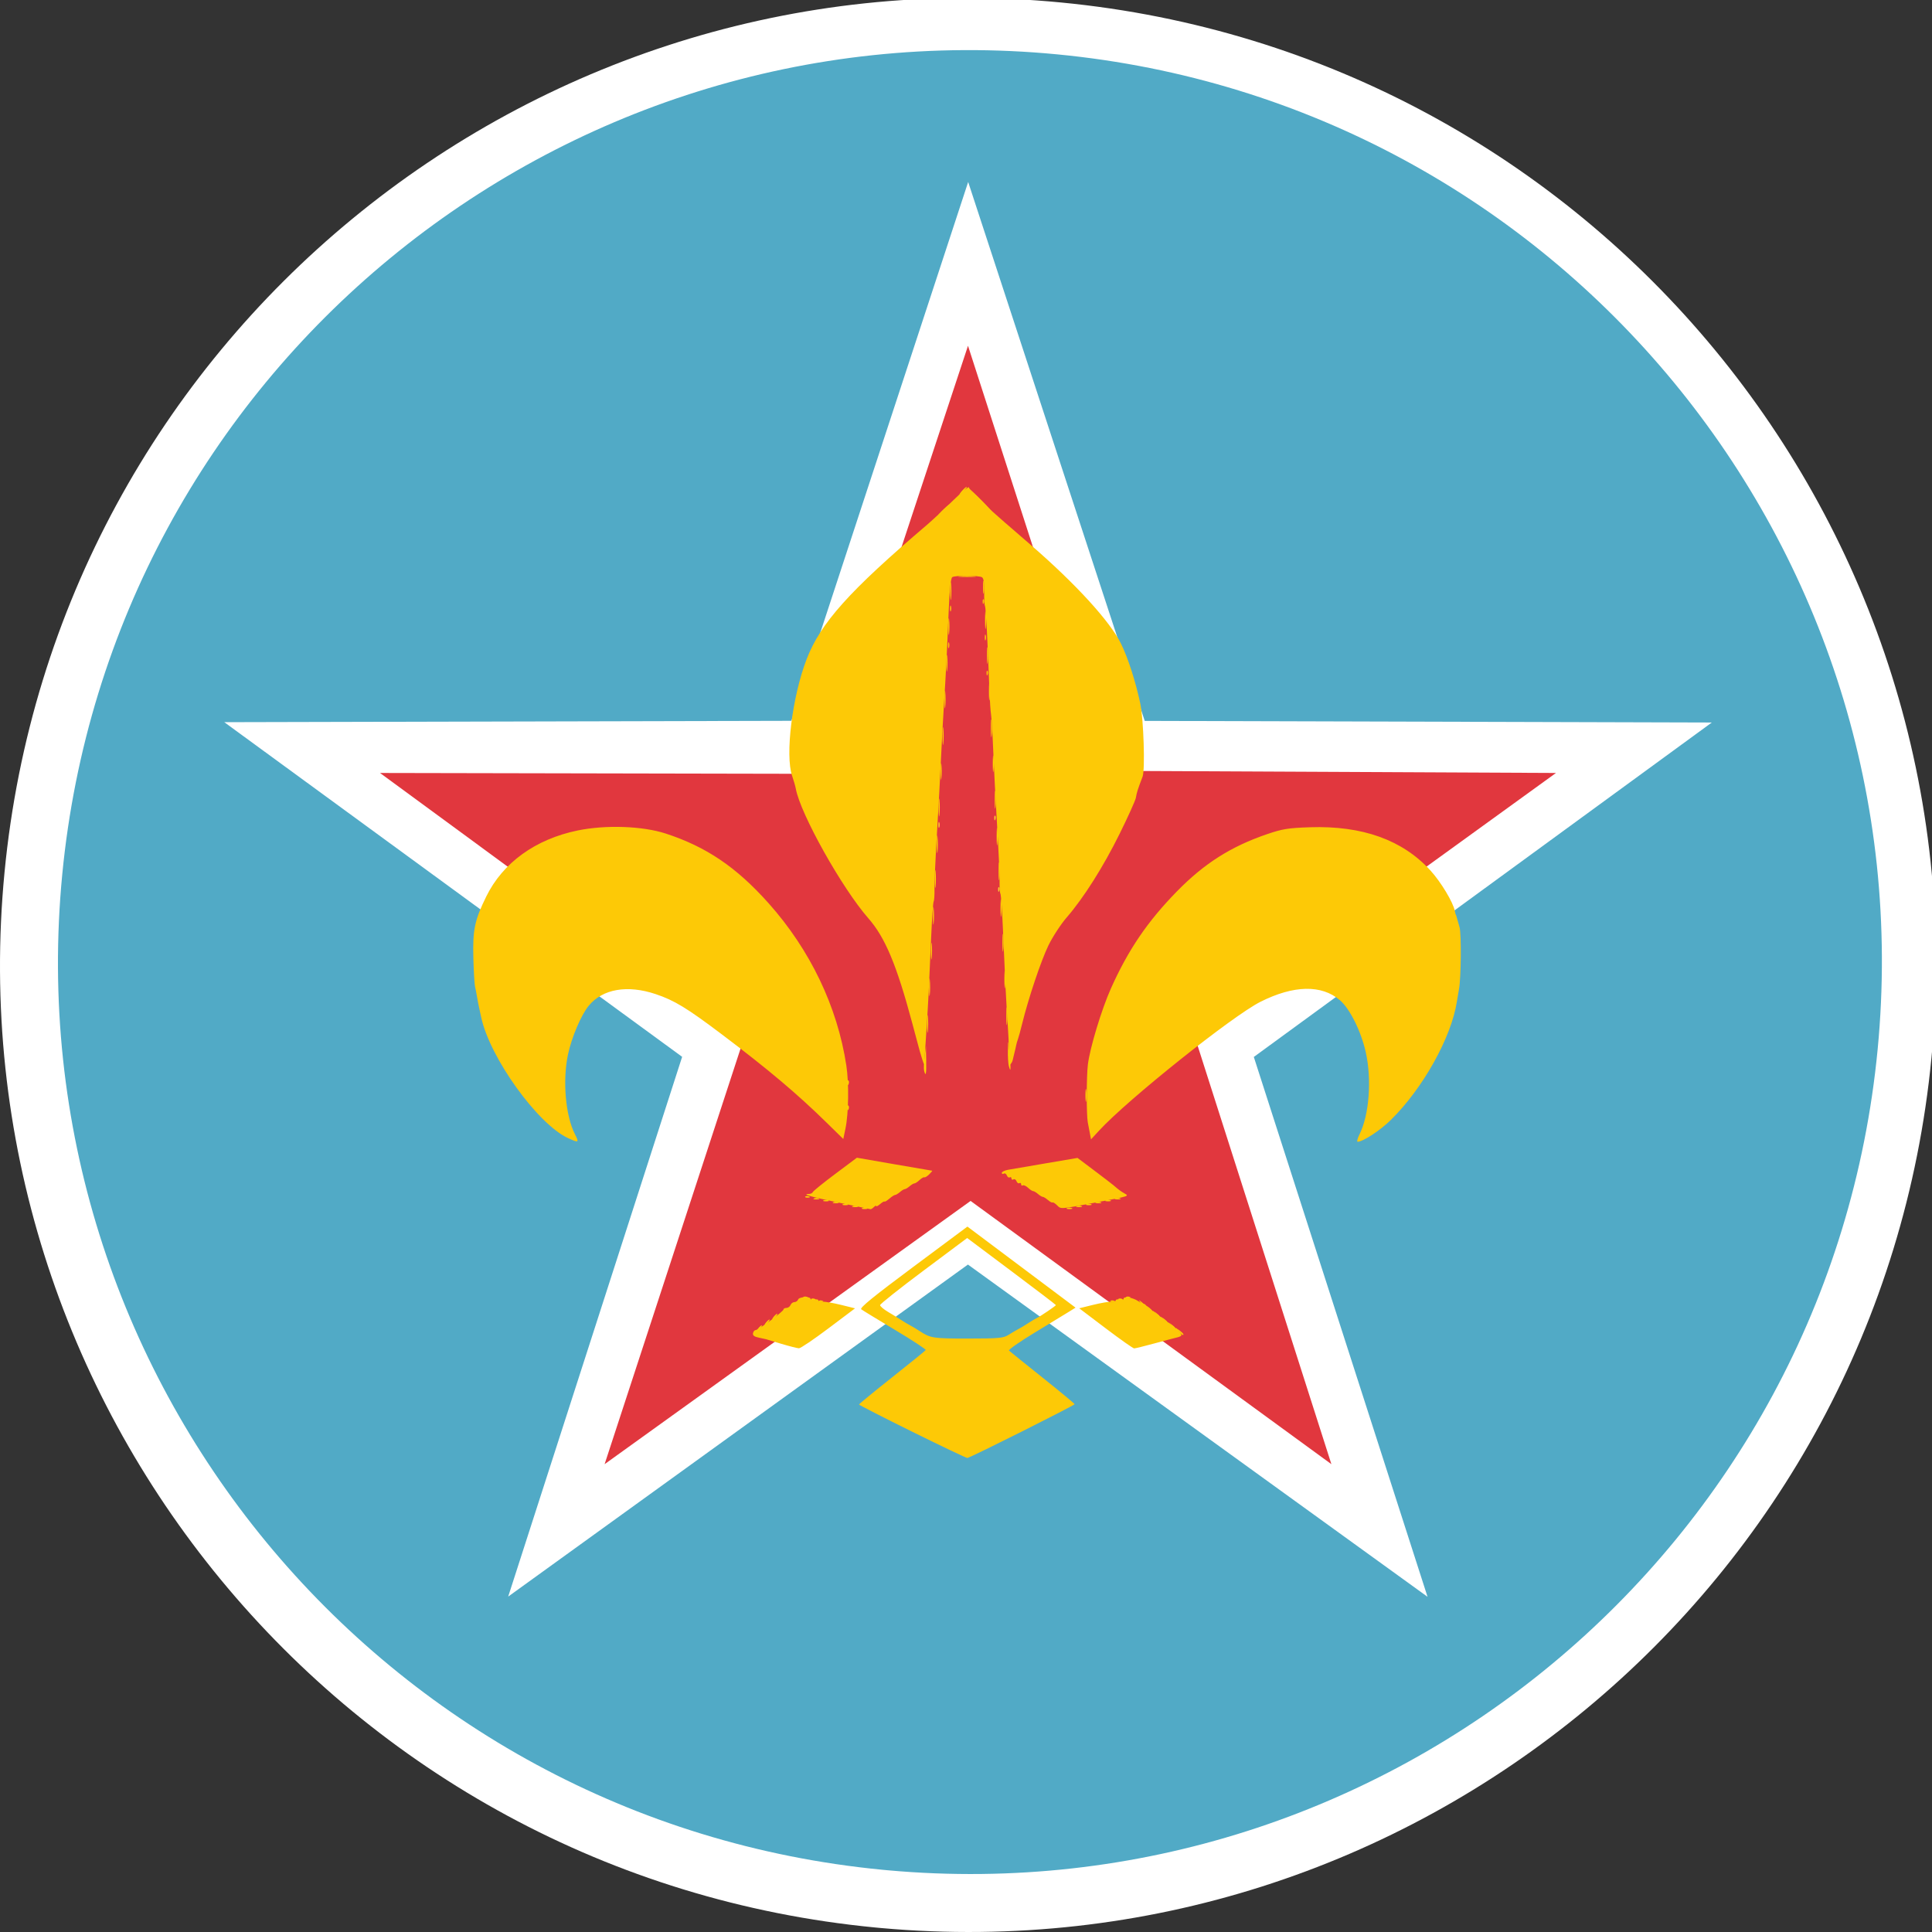 <?xml version="1.0" encoding="UTF-8" standalone="no"?>
<!-- Created with Inkscape (http://www.inkscape.org/) -->

<svg
   xmlns:dc="http://purl.org/dc/elements/1.1/"
   xmlns:cc="http://creativecommons.org/ns#"
   xmlns:rdf="http://www.w3.org/1999/02/22-rdf-syntax-ns#"
   xmlns:svg="http://www.w3.org/2000/svg"
   xmlns="http://www.w3.org/2000/svg"
   xmlns:sodipodi="http://sodipodi.sourceforge.net/DTD/sodipodi-0.dtd"
   xmlns:inkscape="http://www.inkscape.org/namespaces/inkscape"
   width="316"
   height="316"
   viewBox="0 0 1000 1000">
  <rect x="0" y="0" width="1000" height="1000" fill="#333333" stroke="none"/>
  <g
     style="display:inline"
     transform="translate(1.035,-1.031)">
    <path
       sodipodi:type="arc"
       style="fill:#ffffff;fill-opacity:1;stroke:none;display:inline"
       id="path4950"
       d="M 451.942,998.692 C 176.523,972.177 -25.231,727.634 1.31,452.49 27.852,177.346 272.639,-24.207 548.058,2.308 823.477,28.823 1025.232,273.366 998.69,548.51 972.27,822.392 729.501,1023.608 455.18,998.993"/>
  </g>
  <g
     style="display:inline"
     transform="translate(1.035,-1.031)">
    <path
       sodipodi:type="arc"
       style="fill:#51aac6;fill-opacity:1;stroke:none;display:inline"
       d="M 455.724,968.823 C 196.247,943.818 6.171,713.2 31.177,453.724 56.182,194.247 286.8,4.171 546.276,29.177 805.753,54.182 995.829,284.8 970.823,544.276 945.933,802.562 717.217,992.321 458.775,969.107"/>
  </g>
  <g
     style="display:inline"
     transform="translate(1.035,-1.031)">
    <path
       sodipodi:type="star"
       style="fill:#ffffff;fill-opacity:1;stroke:none;display:inline"
       id="path4946"
       d="M 885,375 647.939,548.104 737.854,827.53 499.966,655.563 262.002,827.424 352.04,548.039 115.055,374.83 408.59,374.126 500.089,95.216 591.466,374.167 885,375 z" />
  </g>
  <g
     style="display:inline"
     transform="translate(1.035,-1.031)">
    <path
       style="fill:#e1373e;fill-opacity:1;stroke:none"
       d="m 500,180 71,220 233.338,1.115 L 617.046,536.623 688.091,758.885 501.338,622.634 311.909,758.885 383.781,539.169 195.662,401.115 426.835,401.573 500,180 z" />
  </g>
  <g
     style="display:inline"
     transform="translate(1.035,-1.031)">
    <g
       style="display:inline"
       id="g4982"
       transform="translate(970.521,689.6)">
      <path
         style="fill:#f9c72f"
         d="m -454.942,-228.017 c -0.043,-1.054 0.193,-1.645 0.525,-1.312 0.332,0.332 0.368,1.195 0.079,1.917 -0.319,0.798 -0.556,0.561 -0.604,-0.604 z m -30.921,-33.583 c 0,-1.375 0.227,-1.938 0.504,-1.25 0.277,0.688 0.277,1.812 0,2.5 -0.277,0.688 -0.504,0.125 -0.504,-1.25 z m 28.921,-3.417 c -0.043,-1.054 0.193,-1.645 0.525,-1.312 0.332,0.332 0.368,1.195 0.079,1.917 -0.319,0.798 -0.556,0.561 -0.604,-0.604 z"
         id="path4990" />
      <path
         style="fill:#fed203"
         d="m -361.148,0.65 c -1.244,-1.586 -1.208,-1.621 0.378,-0.378 1.666,1.306 2.195,2.128 1.372,2.128 -0.208,0 -0.995,-0.787 -1.75,-1.75 z m -217.872,-1.75 c 0.685,-0.825 1.47,-1.5 1.745,-1.5 0.275,0 -0.06,0.675 -0.745,1.5 -0.685,0.825 -1.47,1.5 -1.745,1.5 -0.275,0 0.06,-0.675 0.745,-1.5 z m 213.872,-1.25 c -1.244,-1.586 -1.208,-1.621 0.378,-0.378 1.666,1.306 2.195,2.128 1.372,2.128 -0.208,0 -0.995,-0.787 -1.75,-1.75 z m -209.872,-1.75 c 0.685,-0.825 1.47,-1.5 1.745,-1.5 0.275,0 -0.06,0.675 -0.745,1.5 -0.685,0.825 -1.47,1.5 -1.745,1.5 -0.275,0 0.06,-0.675 0.745,-1.5 z m 205.872,-1.25 c -1.244,-1.586 -1.208,-1.621 0.378,-0.378 1.666,1.306 2.195,2.128 1.372,2.128 -0.208,0 -0.995,-0.787 -1.75,-1.75 z m -201.872,-1.75 c 0.685,-0.825 1.47,-1.5 1.745,-1.5 0.275,0 -0.06,0.675 -0.745,1.5 -0.685,0.825 -1.47,1.5 -1.745,1.5 -0.275,0 0.06,-0.675 0.745,-1.5 z m 197.872,-1.25 c -1.244,-1.586 -1.208,-1.621 0.378,-0.378 1.666,1.306 2.195,2.128 1.372,2.128 -0.208,0 -0.995,-0.787 -1.75,-1.75 z m -4,-3 c -1.244,-1.586 -1.208,-1.621 0.378,-0.378 1.666,1.306 2.195,2.128 1.372,2.128 -0.208,0 -0.995,-0.787 -1.75,-1.75 z m -4,-3 c -1.244,-1.586 -1.208,-1.621 0.378,-0.378 1.666,1.306 2.195,2.128 1.372,2.128 -0.208,0 -0.995,-0.787 -1.75,-1.75 z m -166.602,-0.854 c 0.332,-0.332 1.195,-0.368 1.917,-0.079 0.798,0.319 0.561,0.556 -0.604,0.604 -1.054,0.043 -1.645,-0.193 -1.312,-0.525 z m 151,0 c 0.332,-0.332 1.195,-0.368 1.917,-0.079 0.798,0.319 0.561,0.556 -0.604,0.604 -1.054,0.043 -1.645,-0.193 -1.312,-0.525 z m -155,-1 c 0.332,-0.332 1.195,-0.368 1.917,-0.079 0.798,0.319 0.561,0.556 -0.604,0.604 -1.054,0.043 -1.645,-0.193 -1.312,-0.525 z m 159,0 c 0.332,-0.332 1.195,-0.368 1.917,-0.079 0.798,0.319 0.561,0.556 -0.604,0.604 -1.054,0.043 -1.645,-0.193 -1.312,-0.525 z m -163,-1 c 0.332,-0.332 1.195,-0.368 1.917,-0.079 0.798,0.319 0.561,0.556 -0.604,0.604 -1.054,0.043 -1.645,-0.193 -1.312,-0.525 z m 167,0 c 0.332,-0.332 1.195,-0.368 1.917,-0.079 0.798,0.319 0.561,0.556 -0.604,0.604 -1.054,0.043 -1.645,-0.193 -1.312,-0.525 z m -136.521,-46.058 c 0.688,-0.277 1.812,-0.277 2.5,0 0.688,0.277 0.125,0.504 -1.25,0.504 -1.375,0 -1.938,-0.227 -1.25,-0.504 z m 106,0 c 0.688,-0.277 1.812,-0.277 2.5,0 0.688,0.277 0.125,0.504 -1.25,0.504 -1.375,0 -1.938,-0.227 -1.25,-0.504 z m -111,-1 c 0.688,-0.277 1.812,-0.277 2.5,0 0.688,0.277 0.125,0.504 -1.25,0.504 -1.375,0 -1.938,-0.227 -1.25,-0.504 z m 116,0 c 0.688,-0.277 1.812,-0.277 2.5,0 0.688,0.277 0.125,0.504 -1.25,0.504 -1.375,0 -1.938,-0.227 -1.25,-0.504 z m -121,-1 c 0.688,-0.277 1.812,-0.277 2.5,0 0.688,0.277 0.125,0.504 -1.25,0.504 -1.375,0 -1.938,-0.227 -1.25,-0.504 z m 126,0 c 0.688,-0.277 1.812,-0.277 2.5,0 0.688,0.277 0.125,0.504 -1.25,0.504 -1.375,0 -1.938,-0.227 -1.25,-0.504 z m -131,-1 c 0.688,-0.277 1.812,-0.277 2.5,0 0.688,0.277 0.125,0.504 -1.25,0.504 -1.375,0 -1.938,-0.227 -1.25,-0.504 z m 136,0 c 0.688,-0.277 1.812,-0.277 2.5,0 0.688,0.277 0.125,0.504 -1.25,0.504 -1.375,0 -1.938,-0.227 -1.25,-0.504 z m -141,-1 c 0.688,-0.277 1.812,-0.277 2.5,0 0.688,0.277 0.125,0.504 -1.25,0.504 -1.375,0 -1.938,-0.227 -1.25,-0.504 z m 146,0 c 0.688,-0.277 1.812,-0.277 2.5,0 0.688,0.277 0.125,0.504 -1.25,0.504 -1.375,0 -1.938,-0.227 -1.25,-0.504 z m -151,-1 c 0.688,-0.277 1.812,-0.277 2.5,0 0.688,0.277 0.125,0.504 -1.25,0.504 -1.375,0 -1.938,-0.227 -1.25,-0.504 z m 156,0 c 0.688,-0.277 1.812,-0.277 2.5,0 0.688,0.277 0.125,0.504 -1.25,0.504 -1.375,0 -1.938,-0.227 -1.25,-0.504 z m -160.479,-0.942 c 0.332,-0.332 1.195,-0.368 1.917,-0.079 0.798,0.319 0.561,0.556 -0.604,0.604 -1.054,0.043 -1.645,-0.193 -1.312,-0.525 z m 21.808,-45.812 c -0.043,-1.054 0.193,-1.645 0.525,-1.312 0.332,0.332 0.368,1.195 0.079,1.917 -0.319,0.798 -0.556,0.561 -0.604,-0.604 z m 123.221,-6.583 c 0,-3.025 0.187,-4.263 0.417,-2.75 0.229,1.512 0.229,3.987 0,5.5 -0.229,1.512 -0.417,0.275 -0.417,-2.75 z m -123.221,-6.417 c -0.043,-1.054 0.193,-1.645 0.525,-1.312 0.332,0.332 0.368,1.195 0.079,1.917 -0.319,0.798 -0.556,0.561 -0.604,-0.604 z m 39.717,-6.333 c -0.24,-0.963 -0.131,-4.225 0.243,-7.25 l 0.68,-5.5 0.141,7.25 c 0.139,7.146 -0.206,8.93 -1.063,5.5 z m 43.845,-2.46 c -0.337,-1.259 -0.552,-4.99 -0.476,-8.29 0.134,-5.856 0.154,-5.807 0.836,2 0.738,8.448 0.646,10.045 -0.36,6.29 z m -42.304,-21.79 c 0,-4.125 0.177,-5.812 0.392,-3.75 0.216,2.062 0.216,5.438 0,7.5 -0.216,2.062 -0.392,0.375 -0.392,-3.75 z m 41,-4 c 0,-4.125 0.177,-5.812 0.392,-3.75 0.216,2.062 0.216,5.438 0,7.5 -0.216,2.062 -0.392,0.375 -0.392,-3.75 z m -40,-15 c 0,-4.125 0.177,-5.812 0.392,-3.75 0.216,2.062 0.216,5.438 0,7.5 -0.216,2.062 -0.392,0.375 -0.392,-3.75 z m 39,-4 c 0,-4.125 0.177,-5.812 0.392,-3.75 0.216,2.062 0.216,5.438 0,7.5 -0.216,2.062 -0.392,0.375 -0.392,-3.75 z m -38.008,-14.5 c -0.004,-3.85 0.173,-5.548 0.394,-3.772 0.221,1.775 0.225,4.925 0.008,7 -0.216,2.075 -0.397,0.622 -0.402,-3.228 z m 37.008,-4.5 c 0,-4.125 0.177,-5.812 0.392,-3.75 0.216,2.062 0.216,5.438 0,7.5 -0.216,2.062 -0.392,0.375 -0.392,-3.75 z m -36,-14 c 0,-4.125 0.177,-5.812 0.392,-3.75 0.216,2.062 0.216,5.438 0,7.5 -0.216,2.062 -0.392,0.375 -0.392,-3.75 z m 35,-4 c 0,-4.125 0.177,-5.812 0.392,-3.75 0.216,2.062 0.216,5.438 0,7.5 -0.216,2.062 -0.392,0.375 -0.392,-3.75 z m -34,-15 c 0,-4.125 0.177,-5.812 0.392,-3.75 0.216,2.062 0.216,5.438 0,7.5 -0.216,2.062 -0.392,0.375 -0.392,-3.75 z m 33,-4 c 0,-4.125 0.177,-5.812 0.392,-3.75 0.216,2.062 0.216,5.438 0,7.5 -0.216,2.062 -0.392,0.375 -0.392,-3.75 z m -32,-14 c 0,-4.125 0.177,-5.812 0.392,-3.75 0.216,2.062 0.216,5.438 0,7.5 -0.216,2.062 -0.392,0.375 -0.392,-3.75 z m 31,-4 c 0,-4.125 0.177,-5.812 0.392,-3.75 0.216,2.062 0.216,5.438 0,7.5 -0.216,2.062 -0.392,0.375 -0.392,-3.75 z m -30,-15 c 0,-4.125 0.177,-5.812 0.392,-3.75 0.216,2.062 0.216,5.438 0,7.5 -0.216,2.062 -0.392,0.375 -0.392,-3.75 z m 29,-4 c 0,-4.125 0.177,-5.812 0.392,-3.75 0.216,2.062 0.216,5.438 0,7.5 -0.216,2.062 -0.392,0.375 -0.392,-3.75 z m -28.008,-14.5 c -0.004,-3.85 0.173,-5.548 0.394,-3.772 0.221,1.775 0.225,4.925 0.008,7 -0.216,2.075 -0.397,0.622 -0.402,-3.228 z m 27,-4 c -0.004,-3.85 0.173,-5.548 0.394,-3.772 0.221,1.775 0.225,4.925 0.008,7 -0.216,2.075 -0.397,0.622 -0.402,-3.228 z m -25.992,-14.5 c 0,-4.125 0.177,-5.812 0.392,-3.75 0.216,2.062 0.216,5.438 0,7.5 -0.216,2.062 -0.392,0.375 -0.392,-3.75 z m 25,-4 c 0,-4.125 0.177,-5.812 0.392,-3.75 0.216,2.062 0.216,5.438 0,7.5 -0.216,2.062 -0.392,0.375 -0.392,-3.75 z m -24,-15 c 0,-4.125 0.177,-5.812 0.392,-3.75 0.216,2.062 0.216,5.438 0,7.5 -0.216,2.062 -0.392,0.375 -0.392,-3.75 z m 23,-4 c 0,-4.125 0.177,-5.812 0.392,-3.75 0.216,2.062 0.216,5.438 0,7.5 -0.216,2.062 -0.392,0.375 -0.392,-3.75 z m -22.008,-14.5 c -0.004,-3.85 0.173,-5.548 0.394,-3.772 0.221,1.775 0.225,4.925 0.008,7 -0.216,2.075 -0.397,0.622 -0.402,-3.228 z m 21,-4 c -0.004,-3.85 0.173,-5.548 0.394,-3.772 0.221,1.775 0.225,4.925 0.008,7 -0.216,2.075 -0.397,0.622 -0.402,-3.228 z m -20,-15 c -0.004,-3.85 0.173,-5.548 0.394,-3.772 0.221,1.775 0.225,4.925 0.008,7 -0.216,2.075 -0.397,0.622 -0.402,-3.228 z m 19.008,-3.5 c 0,-4.125 0.177,-5.812 0.392,-3.75 0.216,2.062 0.216,5.438 0,7.5 -0.216,2.062 -0.392,0.375 -0.392,-3.75 z m -18,-15 c 0,-4.125 0.177,-5.812 0.392,-3.75 0.216,2.062 0.216,5.438 0,7.5 -0.216,2.062 -0.392,0.375 -0.392,-3.75 z m 16.963,-2 c 0,-3.025 0.187,-4.263 0.417,-2.75 0.229,1.512 0.229,3.987 0,5.5 -0.229,1.512 -0.417,0.275 -0.417,-2.75 z m -12.05,-5.728 c 2.062,-0.216 5.438,-0.216 7.5,0 2.062,0.216 0.375,0.392 -3.75,0.392 -4.125,0 -5.812,-0.177 -3.75,-0.392 z m -11.25,-31.397 c 0,-0.275 1.35,-1.793 3,-3.374 1.65,-1.581 3,-2.649 3,-2.374 0,0.275 -1.35,1.793 -3,3.374 -1.65,1.581 -3,2.649 -3,2.374 z m 21.5,-7.874 c -3.266,-3.3 -5.712,-6 -5.437,-6 0.275,0 3.172,2.7 6.437,6 3.266,3.3 5.712,6 5.437,6 -0.275,0 -3.172,-2.7 -6.437,-6 z m -9,-5 c 0.995,-1.1 2.035,-2 2.31,-2 0.275,0 -0.314,0.9 -1.31,2 -0.995,1.1 -2.035,2 -2.31,2 -0.275,0 0.314,-0.9 1.31,-2 z"
         id="path4988" />
      <path
         style="fill:#fdc906"
         d="m -499.21,52.577 c -15.229,-7.522 -27.695,-13.902 -27.703,-14.177 -0.007,-0.275 7.657,-6.575 17.032,-14 9.375,-7.425 17.236,-13.806 17.469,-14.18 0.232,-0.374 -6.897,-5.056 -15.843,-10.404 -8.946,-5.348 -16.832,-10.163 -17.525,-10.699 -0.917,-0.711 6.369,-6.65 26.85,-21.89 l 28.108,-20.914 27.984,20.978 27.984,20.978 -3.834,2.378 c -2.109,1.308 -10.036,6.138 -17.615,10.734 -7.58,4.596 -13.43,8.695 -13,9.11 0.43,0.414 8.206,6.677 17.281,13.918 9.075,7.24 16.584,13.463 16.686,13.828 0.15,0.533 -53.021,27.209 -55.493,27.84 -0.381,0.097 -13.153,-5.978 -28.382,-13.5 z M -449.521,2.342 c 1.65,-1.052 3.9,-2.375 5,-2.942 1.1,-0.566 3.35,-1.918 5,-3.004 1.65,-1.086 3.675,-2.295 4.5,-2.688 1.994,-0.949 10,-6.364 10,-6.764 0,-0.173 -10.333,-8.055 -22.963,-17.516 l -22.963,-17.202 -22.537,16.835 c -12.395,9.259 -22.537,17.315 -22.537,17.903 0,0.588 1.852,2.164 4.116,3.503 2.264,1.339 5.301,3.215 6.75,4.169 1.449,0.954 3.534,2.199 4.634,2.765 1.1,0.566 3.35,1.918 5,3.003 5.556,3.655 6.951,3.87 25,3.86 16.001,-0.009 18.333,-0.222 21,-1.922 z m -117.5,4.684 c -4.125,-1.231 -7.725,-2.314 -8,-2.407 -0.275,-0.093 -1.984,-0.466 -3.797,-0.828 -2.306,-0.461 -3.204,-1.145 -2.986,-2.275 0.171,-0.889 0.763,-1.616 1.316,-1.616 1.367,0 14.468,-9.682 14.468,-10.693 0,-0.444 0.689,-0.807 1.531,-0.807 0.842,0 1.79,-0.675 2.107,-1.5 0.317,-0.825 1.217,-1.5 2,-1.5 0.783,0 1.658,-0.609 1.944,-1.354 0.561,-1.462 6.412,-1.717 6.415,-0.279 10e-4,0.477 0.902,0.631 2.002,0.344 1.1,-0.288 2,-0.12 2,0.372 0,0.492 1.012,0.818 2.25,0.723 1.238,-0.095 5.521,0.636 9.52,1.624 l 7.27,1.796 -13.77,10.362 c -7.573,5.699 -14.445,10.343 -15.27,10.319 -0.825,-0.023 -4.875,-1.05 -9,-2.281 z m 167.782,-8.045 -13.718,-10.382 7.218,-1.783 c 3.97,-0.981 8.23,-1.706 9.468,-1.611 1.238,0.095 2.25,-0.23 2.25,-0.723 0,-0.492 0.9,-0.66 2,-0.372 1.1,0.288 2,0.118 2,-0.377 0,-1.512 4.641,-0.799 7.654,1.175 1.565,1.026 2.908,1.668 2.983,1.428 0.075,-0.24 1.073,0.688 2.217,2.063 1.144,1.375 2.094,2.113 2.113,1.639 0.018,-0.473 0.918,0.202 2,1.5 1.082,1.298 1.982,1.973 2,1.5 0.018,-0.473 0.918,0.202 2,1.5 1.082,1.298 1.982,1.973 2,1.5 0.018,-0.473 0.918,0.202 2,1.5 1.082,1.298 1.982,1.937 2,1.42 0.035,-0.989 2.946,2.479 3.001,3.575 0.018,0.348 -0.981,0.865 -2.218,1.149 -1.238,0.283 -6.525,1.677 -11.75,3.098 -5.225,1.42 -9.95,2.583 -10.5,2.583 -0.55,4e-5 -7.173,-4.672 -14.718,-10.381 z M -537.295,-66.058 c -14.321,-2.957 -19.72,-4.542 -15.476,-4.542 0.871,0 1.733,-0.427 1.917,-0.949 0.183,-0.522 5.394,-4.738 11.58,-9.369 l 11.247,-8.419 19.253,3.35 c 10.589,1.843 19.445,3.358 19.678,3.369 0.234,0.01 -0.441,0.861 -1.5,1.891 -1.059,1.03 -2.194,1.72 -2.524,1.535 -0.329,-0.186 -1.454,0.46 -2.5,1.434 -1.046,0.974 -2.224,1.746 -2.619,1.715 -0.395,-0.031 -1.52,0.631 -2.5,1.47 -0.98,0.839 -2.105,1.514 -2.5,1.5 -0.395,-0.014 -1.52,0.661 -2.5,1.5 -0.98,0.839 -2.105,1.514 -2.5,1.5 -0.395,-0.014 -1.745,0.853 -3,1.928 -1.255,1.075 -2.38,1.75 -2.5,1.5 -0.12,-0.25 -1.132,0.329 -2.25,1.286 -1.118,0.957 -2.032,1.43 -2.032,1.05 0,-0.38 -0.54,-0.15 -1.2,0.51 -0.66,0.66 -1.448,1.155 -1.75,1.1 -0.302,-0.055 -7.649,-1.566 -16.324,-3.358 z m 112.854,1.329 c -1.056,-1.025 -2.107,-1.677 -2.335,-1.449 -0.228,0.228 -1.29,-0.337 -2.362,-1.254 -1.071,-0.917 -2.271,-1.656 -2.665,-1.642 -0.395,0.014 -1.52,-0.661 -2.5,-1.5 -0.98,-0.839 -2.105,-1.501 -2.5,-1.47 -0.395,0.031 -1.573,-0.741 -2.619,-1.715 -1.046,-0.974 -2.283,-1.535 -2.75,-1.247 -0.467,0.288 -0.849,0.021 -0.849,-0.594 0,-0.615 -0.403,-0.869 -0.895,-0.565 -0.492,0.304 -1.164,-0.148 -1.493,-1.004 -0.329,-0.857 -1.051,-1.278 -1.605,-0.935 -0.554,0.342 -1.007,0.119 -1.007,-0.496 0,-0.615 -0.403,-0.869 -0.895,-0.565 -0.492,0.304 -1.164,-0.148 -1.493,-1.004 -0.329,-0.857 -1.051,-1.278 -1.605,-0.935 -0.554,0.342 -1.007,0.166 -1.007,-0.391 0,-0.558 1.462,-1.275 3.25,-1.595 1.788,-0.32 10.605,-1.832 19.594,-3.36 l 16.344,-2.778 8.656,6.513 c 4.761,3.582 9.203,6.986 9.872,7.564 2.777,2.402 3.909,3.242 5.797,4.301 2.509,1.408 2.647,1.364 -14.512,4.623 -19.179,3.642 -18.279,3.576 -20.421,1.498 z m -253.079,-34.751 c -15.777,-7.24 -40.574,-41.751 -44.967,-62.581 -0.237,-1.122 -0.686,-3.164 -0.999,-4.539 -0.313,-1.375 -0.823,-4.02 -1.133,-5.877 -0.31,-1.857 -0.793,-4.332 -1.073,-5.5 -0.28,-1.168 -0.663,-7.748 -0.851,-14.623 -0.4,-14.669 0.635,-19.625 6.673,-31.942 8.565,-17.472 25.508,-29.703 47.351,-34.185 14.503,-2.976 33.533,-2.31 45.5,1.592 21.035,6.859 36.586,17.384 53.24,36.035 21.547,24.131 35.636,53.512 40.28,84 1.411,9.263 1.205,24.693 -0.435,32.594 l -1.137,5.476 -8.724,-8.55 c -15.223,-14.92 -30.369,-27.677 -54.224,-45.667 -18.058,-13.619 -24.474,-17.518 -34.186,-20.778 -14.629,-4.911 -27.462,-2.677 -34.638,6.029 -3.908,4.741 -8.851,16.372 -10.734,25.26 -2.854,13.465 -1.274,31.666 3.574,41.169 2.293,4.494 2.045,4.641 -3.516,2.089 z m 409.7,-2.06 c 4.964,-10.033 6.339,-28.267 3.194,-42.363 -2.433,-10.905 -8.21,-22.527 -13.41,-26.979 -9.474,-8.109 -23.924,-7.81 -41.123,0.851 -14.526,7.315 -68.706,50.562 -83.523,66.669 l -4.161,4.523 -0.593,-3.131 c -0.326,-1.722 -0.81,-4.245 -1.075,-5.607 -0.743,-3.815 -0.714,-23.867 0.043,-30.025 1.062,-8.632 7.094,-28.547 11.91,-39.319 8.947,-20.012 18.928,-34.692 34.194,-50.294 14.114,-14.424 27.995,-23.234 46.631,-29.596 7.99,-2.727 10.935,-3.202 22.212,-3.576 27.098,-0.9 47.845,6.532 62.314,22.322 5.424,5.919 11.833,16.561 12.673,21.042 0.198,1.056 0.429,1.919 0.513,1.919 0.084,0 0.314,0.675 0.511,1.5 0.197,0.825 0.831,3.05 1.41,4.945 1.003,3.286 0.8,26.569 -0.279,32.055 -0.27,1.375 -0.769,4.3 -1.109,6.5 -2.86,18.536 -17.55,44.853 -34.176,61.224 -5.503,5.419 -14.437,11.276 -17.198,11.276 -0.499,0 -0.031,-1.773 1.041,-3.939 z m -181.48,-37.779 c 0.211,-1.53 -0.068,-9.756 -0.619,-18.281 -1.03,-15.926 -1.299,-21.266 -2.545,-50.482 -0.398,-9.34 -0.969,-17.378 -1.268,-17.862 -0.299,-0.484 -0.498,-3.417 -0.442,-6.518 0.056,-3.101 -0.532,-16.213 -1.305,-29.138 -0.774,-12.925 -1.669,-30.25 -1.989,-38.5 -0.32,-8.25 -0.819,-16.575 -1.109,-18.5 -0.29,-1.925 -0.673,-7.55 -0.851,-12.5 -0.923,-25.663 -1.843,-43.092 -2.315,-43.859 -0.291,-0.473 -0.465,-3.817 -0.387,-7.431 0.094,-4.348 -0.286,-6.844 -1.123,-7.375 -1.585,-1.006 -13.862,-1.061 -15.418,-0.069 -0.747,0.476 -1.398,6.711 -1.853,17.735 -0.91,22.081 -1.407,31.837 -2.516,49.453 -0.501,7.949 -1.182,20.549 -1.514,28 -0.332,7.451 -1.236,24.122 -2.008,37.047 -0.772,12.925 -1.358,26.037 -1.302,29.138 0.056,3.101 -0.137,6.026 -0.429,6.5 -0.292,0.474 -0.859,8.512 -1.261,17.862 -1.188,27.647 -1.526,34.296 -2.465,48.5 -0.491,7.425 -0.956,14.625 -1.032,16 -0.133,2.387 -0.182,2.364 -1.097,-0.5 -0.527,-1.65 -1.141,-3.675 -1.364,-4.5 -0.223,-0.825 -1.999,-7.442 -3.946,-14.705 -8.004,-29.854 -13.98,-44.103 -22.624,-53.942 -13.594,-15.474 -35.204,-54.069 -37.566,-67.093 -0.243,-1.342 -1.095,-4.312 -1.892,-6.6 -3.725,-10.69 0.051,-41.134 7.497,-60.441 7.226,-18.737 22.042,-35.271 62.367,-69.598 2.663,-2.267 8.626,-7.837 13.25,-12.377 4.624,-4.54 8.407,-7.649 8.407,-6.909 0,1.291 6.787,7.936 18.163,17.783 2.935,2.541 9.162,7.931 13.837,11.978 23.364,20.225 41.167,39.735 46.775,51.259 3.631,7.461 7.501,19.506 9.888,30.77 1.732,8.175 2.566,34.3 1.209,37.875 -2.598,6.843 -2.957,7.973 -3.493,11 -0.244,1.375 -3.999,9.7 -8.346,18.5 -8.484,17.178 -18.63,33.22 -27.456,43.412 -3.019,3.486 -7.266,9.994 -9.44,14.463 -3.838,7.892 -10.388,27.419 -13.627,40.625 -0.877,3.575 -1.863,7.175 -2.191,8 -0.328,0.825 -0.719,2.175 -0.868,3 -0.149,0.825 -0.563,2.625 -0.92,4 -0.356,1.375 -0.761,3.067 -0.9,3.76 -0.138,0.693 -0.711,1.72 -1.273,2.281 -0.695,0.695 -0.899,0.133 -0.638,-1.76 z"
         id="path4986" />
      <path
         style="fill:#fabc0a"
         d="m -460.942,-340.017 c -0.043,-1.054 0.193,-1.645 0.525,-1.312 0.332,0.332 0.368,1.195 0.079,1.917 -0.319,0.798 -0.556,0.561 -0.604,-0.604 z m -19.921,-14.583 c 0,-1.375 0.227,-1.938 0.504,-1.25 0.277,0.688 0.277,1.812 0,2.5 -0.277,0.688 -0.504,0.125 -0.504,-1.25 z m 19,-4 c 0,-1.375 0.227,-1.938 0.504,-1.25 0.277,0.688 0.277,1.812 0,2.5 -0.277,0.688 -0.504,0.125 -0.504,-1.25 z m -18,-15 c 0,-1.375 0.227,-1.938 0.504,-1.25 0.277,0.688 0.277,1.812 0,2.5 -0.277,0.688 -0.504,0.125 -0.504,-1.25 z m 16.921,-3.417 c -0.043,-1.054 0.193,-1.645 0.525,-1.312 0.332,0.332 0.368,1.195 0.079,1.917 -0.319,0.798 -0.556,0.561 -0.604,-0.604 z"
         id="path4984" />
    </g>
  </g>
</svg>
